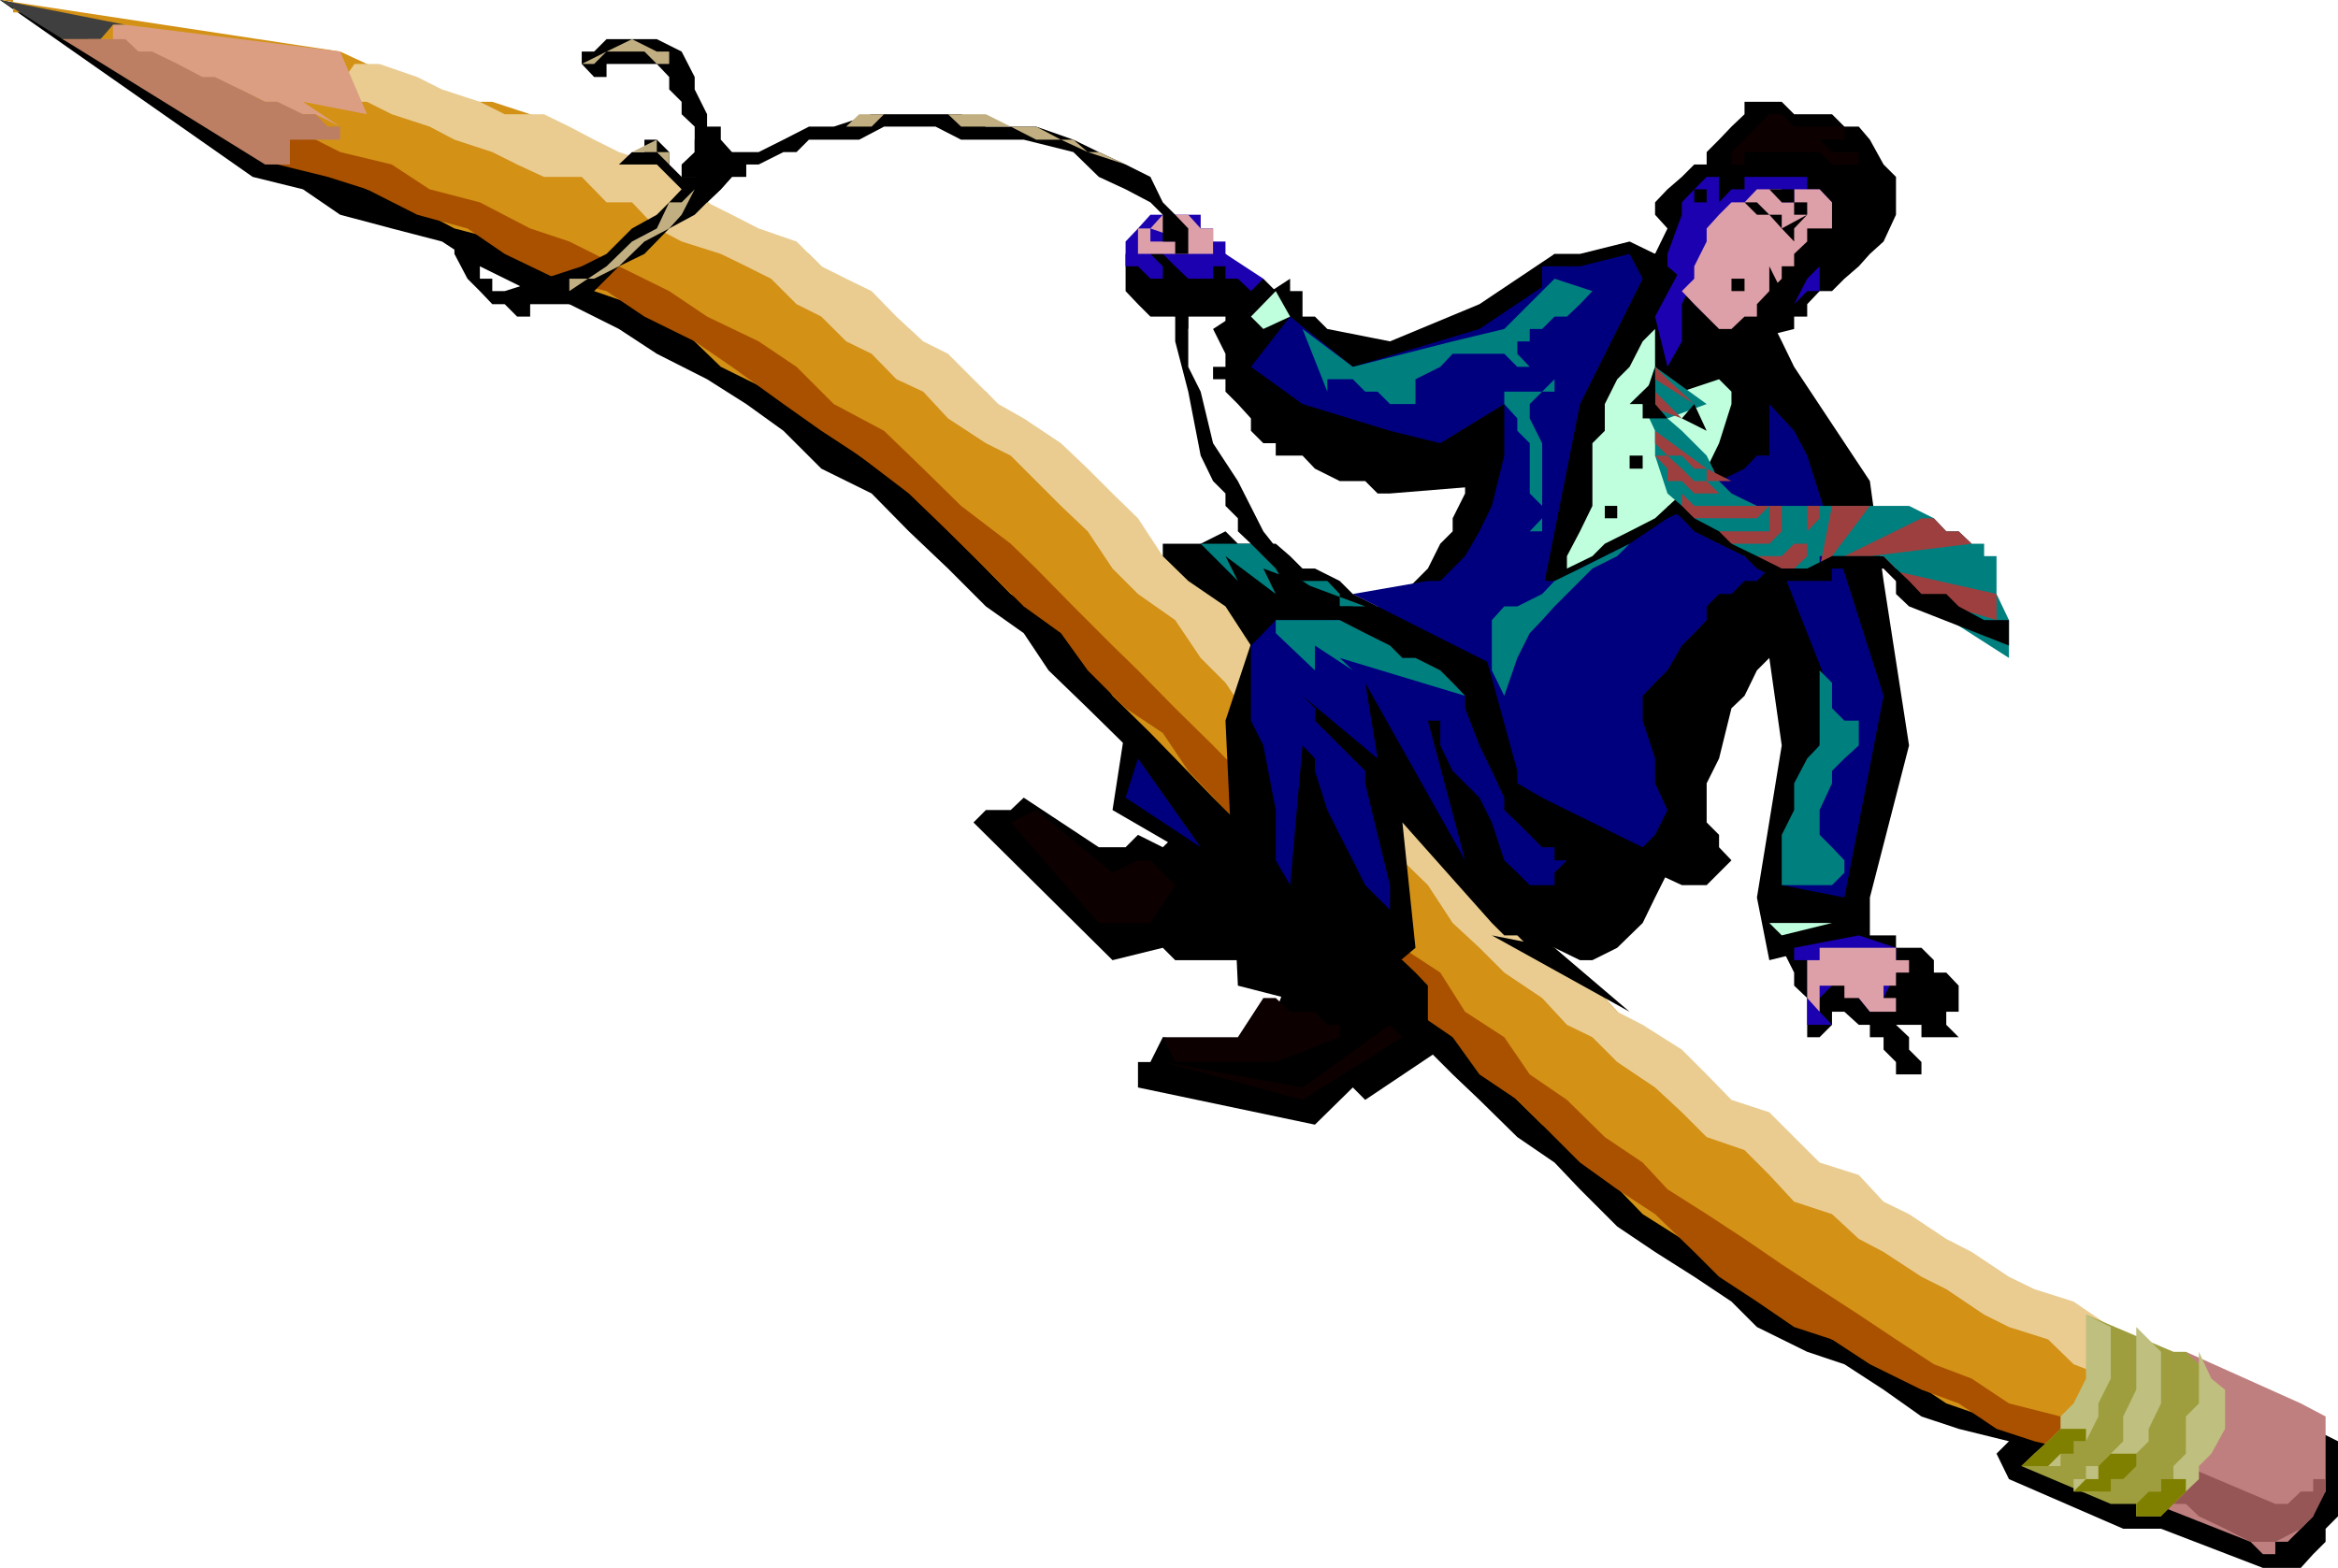 <svg xmlns="http://www.w3.org/2000/svg" width="358.102" height="240.199"><path d="m224.402 100.797-1.902-1.899h-1.898L218.703 97l-1.902-2-3.899-2.102H211L207.203 91l-2-2-3.8-1.902H199.5l-1.898-1.899-2.2-1.902h-5.8l-1.899-1.899-3.8 1.899h-5.801v1.902h-1.899l-1.902 13.7-3.899 25.199L193.5 137.5l9.8-7.703-7.898-23.2 31.2 25.2h1.898l1.902 1.902h2l1.899 1.899h9.601l3.801-3.801 1.899-2 2-3.797 1.898-3.8 1.902-2.2v-1.902l-31-17.301"/><path d="m182 126-3.898 3.797-3.801-1.899-1.899 1.899h-4.101l-11.5-7.598-2 1.899H151L149.102 126l21.3 21.098 7.7-1.899 1.898 1.899h11.602l1.898-3.801 1.902-1.899v-9.601l-1.902-2h-1.898l-2-1.899H185.8L183.902 126H182"/><path fill="#007f7f" d="m189.602 89-5.7-5.703h9.598l1.902 1.902 2.2 1.899L199.5 89h3.8l1.903 2v1.898h3.899l-15.602-5.8L195.402 91l-7.699-5.8 1.899 3.8"/><path fill="#00007f" d="m174.3 116.2-1.898 6 11.5 7.597zm0 0"/><path fill="#0c0000" d="M158.703 124.098 154.801 126l13.5 15.398h7.902l3.797-5.8-1.898-1.899-1.899-1.902h-1.902l-3.899 1.902-11.699-9.601"/><path d="m354.3 218.898-15.597-6V211.2h-1.902l-2-2.199-13.399-3.8-1.902 1.898V209h-1.898l-3.899 2.2-2.101 1.698h-2V215l-1.899 3.898v1.899l-1.902 1.902 1.902 3.899 17.5 7.601H331l15.602 6h5.8l1.899-2.101 1.902-1.899v-2l1.899-1.902v-11.5l-3.801-1.899"/><path d="M185.8 100.797 182 95l-5.797-4-3.8-3.902-4.102-5.7-7.7-7.699-5.8-3.902L151 66l-3.797-4.102L143.301 60l-4.098-3.8-3.8-3.903-3.801-1.899-3.899-3.8-3.8-2L120 40.797l-5.7-1.899L110.403 37l-4-2-3.902-4-3.797-2-3.902-1.902-5.7-1.899-3.898-1.902-4-1.899-3.902-2-5.7-1.898h-3.898L62 15.598l-3.898-1.899-6-1.902-3.801-2L0 0l38.703 27.098 7.7 1.902 5.699 3.898L60 35l7.703 2 5.797 3.797 7.703 3.8 6 2 7.598 3.801 5.8 3.801 7.7 3.899 6 3.8L120 66l5.8 5.797 7.7 3.8 5.703 5.801 6 5.7 5.797 5.8L156.8 97l3.802 5.7 6 5.8 5.8 5.7 3.801 3.898 5.797 6 5.703 5.699 3.899 3.902 6 5.7 3.8 5.8 5.801 3.801 3.797 6 5.8 3.898 5.7 5.7 4.102 3.902 5.8 5.7 5.7 3.898 3.898 4.101 5.703 5.7 5.797 3.898 6 3.8 5.703 3.801 3.899 3.899 7.699 3.8L282.5 209l6 3.898 5.8 4.102 5.7 1.898 7.703 1.899 6 3.8 7.7 2v-2l3.8-3.8 2-1.899 1.899-3.898 1.898-2.102V211.2l-3.797-2.2-5.8-1.902-5.801-1.899-4-3.8-5.801-2L302 197.5l-5.797-3.8-3.8-1.903-6-3.899L282.5 186l-3.797-3.8-5.8-2.2-3.801-3.8-5.801-3.903-3.801-1.899-4.098-3.8-3.8-3.899-5.801-3.8L242 155l-3.898-4-3.801-2-5.801-3.8-4.098-5.802-3.8-3.8-5.801-3.801-3.801-3.899-3.797-3.8-3.902-6-3.801-3.899-6-3.8-3.898-5.801-3.801-3.801"/><path fill="#d39115" d="m189.602 98.898-3.801-6L180 89l-3.797-3.8-3.8-5.802-4.102-3.8-3.899-3.801-3.8-3.899-5.801-3.8L151 60l-3.797-1.902-3.902-3.899-4.098-3.8-3.8-1.899-3.801-3.902-3.899-1.899-3.8-3.8L120 37l-5.7-2-3.898-2.102-4-3.898-3.902-1.902-3.797-1.899-5.8-1.902-3.801-1.899-3.899-2-4-1.898-5.8-1.902h-3.801L65.8 13.699 62 11.797l-5.797-2-4.101-1.899L0 0h2v1.898h1.902l3.801 1.899L9.602 6 13.5 7.898l3.8 1.899 3.903 2L25 13.699l4.102 1.899 3.8 1.902 1.899 1.898h2l1.902 2 1.899 1.899 7.699 1.902L56.203 29 62 31l7.602 4 7.699 2 6 3.797 7.699 3.8 5.8 2 7.602 3.801 6 5.801 7.7 3.801 5.8 4.098 7.7 5.699 5.699 3.902 6 5.7 5.8 5.8 5.7 5.801 5.8 4 6 5.797 3.801 5.8 5.801 5.7 3.797 3.902 5.8 6 5.802 5.7 3.8 3.898 6 5.703 3.801 5.797 5.797 3.8 3.8 5.801 5.802 4.102 6 5.7 3.8 3.898 5.801 5.699 5.797 3.902 3.8 3.801 5.802 6 6 3.797 5.699 3.902 5.8 3.801 5.7 3.898 5.8 3.801 5.801 1.899 6 4.101 5.7 3.801 5.8 2 7.7 1.898 6 3.801 7.601 1.899v-1.899l2-1.902L331 217l1.902-4.102 1.899-1.699 2-2.199-5.801-1.902-5.797-1.899-3.8-1.902-5.801-3.899-6-1.898-3.801-1.902-5.801-3.801-3.797-2-5.8-3.797-4-1.902L282.5 180l-5.7-1.902-7.698-7.7-5.801-1.898-3.801-3.902-4.098-3.801-5.8-3.797-3.801-4.102L242 149l-3.898-3.8-5.7-3.802-3.902-3.898-4.098-3.8-3.8-3.903L214.8 126l-3.8-3.8-3.797-6-3.902-3.903-5.7-3.797-4.101-5.8-3.898-3.802"/><path fill="#bf7f7f" d="m344.703 236.2 1.899 1.898h1.898v-1.899h1.902l2-2 1.899-1.902v-1.899l1.902-1.898V217l-3.8-2-17.602-7.902-1.899 1.902v11.797l-3.8 1.902v1.899l-1.899 2-2 1.902 19.5 7.7"/><path fill="#965656" d="m334.8 224.598 13.7 5.8h1.902l2-1.898h1.899v-1.902h1.902v-3.899 5.801l-1.902 3.797-1.899 1.902-3.902 2h-3.797l-3.902-2-4-1.902-2-1.899H331l-1.898-1.898 5.699-3.902"/><path fill="#aa5100" d="m329.102 220.797-7.7-1.899-5.8-1.898-7.899-2-5.703-3.8-5.797-2.2-5.8-3.8-5.7-3.802-6-3.898-5.8-3.8-5.7-3.903-5.8-3.797-6-3.8-3.801-4.102-5.801-3.899L240 168.5l-5.7-3.902-3.898-5.7-6-3.898-3.8-6-5.801-3.8-5.7-5.802-3.898-3.8-5.703-5.801-4.098-5.7-5.8-6-3.801-3.898L180 108.5l-5.7-5.8-3.898-3.802-6-6-5.699-5.8-3.902-3.801-7.598-5.797-5.8-5.703-6-5.797-7.7-4.102L122 56.2l-5.797-3.902-7.902-3.797-5.801-3.902-7.7-3.801L87.204 37l-6-2-7.703-4-7.7-2-5.8-3.8-7.898-1.903-7.7-3.899v2L42.5 23.297v1.902l7.703 1.899 6 1.902 7.7 3.898L71.601 35l5.699 3.898 7.902 3.801 7.7 1.899 5.8 3.902 7.7 3.797 5.699 3.902L120 61.9l5.8 4.1 5.802 3.797 7.601 5.8 6 5.801 5.797 5.7 5.8 5.8L162.5 97l4.102 5.7 5.8 5.8 5.7 3.797 3.898 5.8 5.703 6 3.899 3.801 6 5.801 3.8 5.7 5.801 5.8 5.7 3.801 3.898 6 5.699 3.898 4.102 5.7 5.8 3.902 9.598 9.598 5.703 4.101L253.5 186l6 5.797 3.8 3.8 5.802 3.801 5.699 3.899 5.8 1.902 5.801 3.801 7.899 3.898L300 215l5.8 3.898 5.802 1.899 7.898 1.902 5.703 3.899 3.899-5.801"/><path fill="#eacc91" d="m191.602 98.898-3.899-6L182 89l-3.898-3.8-3.801-5.802-3.899-3.8-3.8-3.801-4.102-3.899-5.7-3.8-3.898-2.2-7.699-7.699-3.8-1.902L137.3 48.5l-3.801-3.902-3.898-1.899-3.801-1.902L122 37l-5.797-2-4.101-2.102L108.3 31l-3.899-3.902-3.8-1.899-5.801-1.902-3.8-1.899-3.797-2-3.902-1.898h-6L73.5 15.598l-5.797-1.899-3.8-1.902-5.801-2H54.3l-4.098 5.8h6L60 17.5l5.8 1.898 3.802 2 5.8 1.899 3.801 1.902 4.098 1.899h5.8L92.903 31h3.899l3.8 4 3.801 2 6 1.898 3.899 1.899 3.8 1.902L122 46.598l3.8 1.902 3.802 3.797 3.898 1.902 3.8 3.899L141.403 60l3.801 4.098 5.797 3.8 3.8 1.899 3.903 3.902L162.5 77.5l4.102 3.898 3.8 5.7L174.301 91 180 95l3.902 5.797 3.801 3.8 3.899 5.801 6 3.801 3.8 3.899 3.801 6 3.899 3.8 5.699 3.899 3.902 3.8 3.797 5.801 4.102 3.801 3.8 3.801 5.801 3.898L240 157l3.902 1.898 3.801 3.801 5.797 3.899 4.102 3.8 3.8 3.801 5.801 2L271 180l3.8 4.098 5.802 1.902 4.101 3.797 3.797 2 5.8 3.8 3.802 1.903 5.8 3.898 3.801 1.899 6 1.902 3.899 3.801 5.699 2.2 5.8 1.698 3.801 2.102 1.899-2.102 2-1.699V209l-3.899-1.902-5.699-1.899-3.902-1.902-5.7-3.899-6-1.898-3.898-1.902-5.703-3.801-3.898-2-5.7-3.797-3.902-1.902-3.797-4.098-6-1.902-3.902-3.899-3.801-3.8-5.797-1.899-3.8-3.902-3.801-3.801-6-3.797-3.899-2-3.8-4-3.903-3.902-5.7-3.801-3.898-3.899-3.8-5.699-4.102-3.902-5.7-3.797-3.898-3.8-3.8-4.102-3.899-5.801-5.703-3.797-4.098-5.8-3.8-3.802"/><path fill="#9e9e3f" d="m332.902 207.098-13.402-5.7 1.902 1.899v3.8L319.5 211.2v3.8h-1.898v2l-2 1.898v1.899h-1.899v1.902l-2.101 1.899h-2l13.699 5.8H331l1.902-1.898 1.899-1.902 2-2v-1.899l1.902-3.8v-7.7L336.801 209l-2-1.902h-1.899"/><path fill="#bfbf7f" d="M319.5 201.398v9.801L317.602 215l-2 2v1.898l-1.899 1.899-2.101 1.902-2 1.899h6v-1.899l2-1.902h1.898l1.902-3.797v-2l1.899-3.8v-7.903l-3.801-1.899m7.703 1.899v9.601l-2 4.102v3.797l-3.8 3.8H319.5v2h-1.898v1.903h3.8l1.899-1.902h1.902v-2l2-1.899 1.899-1.902v-1.899L331 215v-7.902l-3.797-3.801m9.597 3.801V215l-2 2v5.7l-1.898 1.898v2H331v1.902h-1.898l-1.899 1.898v1.899H331v-1.899h1.902l1.899-1.898 2-1.902v-2l1.902-1.899 2.098-3.8v-6l-2.098-1.7-1.902-4.101"/><path fill="#7f7f00" d="m315.602 218.898-1.899 1.899-2.101 1.902-2 1.899h4.101l1.899-1.899h2v-1.902h1.898v-1.899h-3.898m7.698 3.802-1.898 1.898v2H319.5l-1.898 1.902h5.699v-1.902h1.902l2-2v-1.899h1.899-5.801m7.699 3.899v1.902h-1.898l-1.899 1.898v1.899H331l1.902-1.899 1.899-1.898v-1.902l2-2-2 2H331"/><path fill="#3f3f3f" d="m0 0 9.602 6h5.8l1.899-2.203h1.902L0 0"/><path fill="#db9e82" d="m56.203 17.5-4.101-9.602-32.899-4.101h-1.902V6H13.5l1.902 1.898h3.801l2 1.899H25l4.102 2H31l1.902 1.902h3.899l3.8 1.899H42.5l1.902 1.902h3.899l3.8 1.898-5.699-3.8 9.801 1.902"/><path fill="#bc7f63" d="m9.602 6 31 19.2h3.8v-3.802h7.7v-2h-1.899L48.301 17.5h-1.899L42.5 15.598h-1.898L36.8 13.699l-3.899-1.902H31l-3.797-2-3.902-1.899h-2.098l-2-1.898H9.602"/><path d="M108.3 29h2.102v-3.8l1.7-1.903-1.7-1.899v-2h-2.101l-1.899 2V25.2l1.899 1.899V29m129.801 116.2 11.5 9.8-21.102-11.703ZM94.8 25.2l2-1.903h1.903v-1.899h1.899l1.898 1.899v1.902l1.902 1.899h2V31l-5.8-5.8H94.8"/><path d="M108.3 29h-1.898v-1.902h-2v-1.899l2-1.902h5.7l2.199 1.902v1.899h-2.2L110.403 29h-2.101"/><path d="M108.3 21.398V17.5l-1.898-3.8v-1.903l-2-3.899-3.8-1.898h-7.7L91 7.898h-1.898v1.899l1.898 2h1.902v-2h7.7l1.898 2v1.902l1.902 1.899V17.5l2 1.898v3.899l1.899-1.899"/><path fill="#c1af82" d="M89.102 9.797H91l1.902-1.899h5.801l1.899 1.899h3.8-1.902V7.898h-1.898L96.8 6l-3.899 1.898-3.8 1.899m7.699 13.5h3.802l1.898 1.902v-1.902h-1.898v-1.899L96.8 23.297"/><path d="M180 44.598v7.699L182 60l1.902 9.797 1.899 3.902 1.902 1.899V77.5l1.899 1.898v2l2 1.899 3.8 3.8 2.2 3.903 3.8 1.898L205.203 97l3.899 1.898 3.8 1.899 3.899 1.902h3.8l1.899 1.899 1.902-1.899h2.2l-2.2-1.902H222.5l-1.898-1.899H214.8L211 97h-1.898l-3.899-4.102L199.5 89l-6-7.602-3.898-7.699-3.801-5.8L183.902 60 182 56.2V44.597l1.902-1.899H182l-2 1.899"/><path d="M230.402 108.5v-1.902h-3.8l-4.102-3.899-5.7-1.902L212.903 97l-3.8-2-1.899-2.102H193.5l-5.797 17.5L189.602 151l15.601 4 11.598-9.8-2-19.2 13.699 15.398 1.902 1.899h2l1.899 1.902h3.8l3.899 1.899h1.902l3.801-1.899 3.899-3.8 1.898-3.899 1.902-3.8 2.2-3.903v-5.7l-27.2-15.597"/><path d="m197.602 149-2.2 6v-2.102L193.5 157l-3.898 3.797-11.5-1.899-1.899 3.801h-1.902v3.899l27.101 5.699 5.801-5.7 1.899 1.903 11.5-7.703-1.899-3.797v-6l-1.902-2-2-1.902-3.801-1.899h-5.797l-1.902 1.899h-5.7V149m69.602-50.102 1.899 1.899v-1.899zM242 46.598l5.703-5.801 3.899-1.899h1.898L255.402 35l-1.902-2.102V31l1.902-2 2.2-1.902 1.898-1.899h1.902v-1.902l1.899-1.899 1.902-2 2-1.898v-1.902h5.7L274.8 17.5h5.8l1.899 1.898h2.203l1.7 2L288.5 25.2l1.902 1.899v5.8L288.5 37l-2.098 1.898-1.699 1.899-2.203 1.902-1.898 1.899h-1.899l-1.902 2V48.5h-2v1.898l-7.598 1.899-3.902 1.902-1.899 2-1.902-2h-7.898l-2-1.902h-1.899l-1.902-1.899-3.801-3.8"/><path d="m286.402 137.5 6-23.3L288.5 89l-2.098-15.3-11.601-17.5-1.899-3.903L271 48.5l-1.898-3.902-3.899-1.899-3.8-1.902-3.801-1.899H253.5L249.602 37 242 38.898h-3.898l-1.899 1.899-1.902 3.8V48.5l-1.899 3.797-2 3.902-1.902 1.899v6L226.602 66v3.797l-2.2 3.902v1.899l-1.902 3.8v2l-1.898 1.899-1.899 3.8L214.801 91 211 95l-1.898 3.898-3.899 3.801-1.902 1.899v2h1.902l2 1.902 3.797 1.898 3.8 3.801 3.903 2 5.7 3.801 4.097 2.2 5.8 3.8 5.7 1.898 3.902 1.899 5.7 2 3.898 1.902 4.102 1.899h3.8l3.801-3.801-1.902-2v-1.899L261.402 126v-6l1.899-3.8 1.902-7.7 2-1.902 1.899-3.899 1.898-1.902 1.902 13.402-3.8 23.301 1.898 9.598 15.402-3.801V137.5"/><path d="m226.602 46.598-13.7 5.699-9.601-1.899-1.899-1.898H199.5v-3.902h-1.898v-1.899L185.8 50.4l1.902 3.8v2H185.8v1.899h1.902V60l1.899 1.898 2 2.2V66l1.898 1.898h1.902v1.899h4.098l1.902 2 3.801 1.902h3.899L211 75.598h1.902l23.301-1.899 1.899-34.8-11.5 7.699"/><path d="M197.602 48.5v-1.902h-2.2v-2l-1.902-1.899h-1.898l-2-1.902-1.899-1.899h-1.902L183.902 37v-2h-9.601v3.898h-1.899v5.7l1.899 2 1.902 1.902H180l2 1.898V48.5h1.902v-1.902V48.5h3.801v1.898l3.899 3.801 6-5.699m77.198 87.098-1.898 1.902v7.7l1.899 3.8v2l2 1.898v6h1.902l1.899-1.898v-6 4h1.898l2.203 2h1.7v1.898h2.097v1.899l1.902 1.902v1.899h3.899v-1.899l-1.899-1.902v-1.899l-2-1.898h3.899v1.898H300L298.102 157v-2H300v-4l-1.898-2h-1.899v-1.902l-1.902-1.899h-3.899v-1.902h-4l-1.699-1.899-2.203-2V137.5l-1.898-1.902H274.8"/><path fill="#00007f" d="m197.602 48.5-6 7.7 7.898 5.698L212.902 66l7.7 1.898 9.8-6 7.7-19.199-11.5 7.7-19.399 5.8-9.601-7.699"/><path fill="#00007f" d="M251.602 42.7 242 61.897 236.203 91l-5.8 11.7-23.2-11.7 11.5-2h1.899l1.898-1.902 1.902-1.899 2.2-3.8L228.5 77.5l1.902-7.703V56.199l2-2v-3.8l1.899-3.801 1.902-2v-3.801H242l7.602-1.899 2 3.801"/><path fill="#00007f" d="M271 69.797h-1.898l-1.899 2-3.902 1.902L259.5 77.5l-4.098 1.898-5.8 3.899-3.801 1.902L242 87.098 240 89h-3.797l-1.902 2-1.899 1.898-2 2.102-1.902 2h-1.898l5.8 21.098V120l3.801 2.2 3.797 1.898 3.902 1.902 3.801 1.898 3.899 1.899 1.898-1.899 1.902-3.8L253.5 120v-3.8l-1.898-5.802v-3.8l1.898-2 1.902-1.899 2.2-3.8L259.5 97l1.902-2v-2.102L263.301 91h1.902l2-2h1.899L271 87.098h1.902l7.7 19.5-7.7 29 9.598 1.902 6-30.902-11.7-36.801-2-3.797-3.8-4.102v7.899"/><path fill="#00007f" d="m224.402 106.598-1.902-2-3.797-1.899-3.902-1.902L211 98.898 207.203 97l-2-2h-9.8l-1.903 2-1.898 1.898v11.5l1.898 3.801 1.902 9.899v7.699l2.2 3.8L199.5 114.2l1.902 2v1.899l1.899 6 1.902 3.8 2 3.899 1.899 3.8L211 137.5l1.902 1.898v-3.8l-1.902-7.7-1.898-7.898v-1.902l-7.7-7.7V108.5l-1.902-1.902 11.5 9.601-1.898-11.601 15.3 27.199-5.699-21.399h1.899v3.801l1.898 3.899 4.102 4.101L228.5 126l1.902 5.797 2 1.902 1.899 1.899h3.8v-1.899l1.899-1.902h-1.898v-2h-1.899l-1.902-1.899-1.899-1.898-2-1.902v-1.899l-1.902-4.101-1.898-3.899-2.2-5.699v-1.902"/><path fill="#bfffdd" d="m191.602 48.5 3.8-3.902 2.2 3.902-4.102 1.898-1.898-1.898m61.898 1.898-1.898 1.899-2 3.902-1.899 1.899-1.902 3.8V66l-1.899 1.898V77.5L242 81.398l-2 3.801v1.899l3.902-1.899 1.899-1.902 3.8-1.899 3.899-2 4.102-3.8 3.8-3.801 1.899-3.899 1.902-6V60l-1.902-1.902L257.6 60l-4.101-3.8v-5.802m17.501 91 1.902 1.899 7.7-1.899zm0 0"/><path fill="#007f7f" d="m201.402 102.7-6-5.7v-2h9.801l3.899 2 3.8 1.898 1.899 1.899h2l3.8 1.902 1.899 1.899 1.902 2-19.199-5.801 2 1.902-5.8-3.8v3.8"/><path fill="#0c0000" d="M178.102 158.898 180 162.7h15.402l9.801-3.8V157h-1.902l-1.899-2h-3.8l-2.2-2.102H193.5l-3.898 6h-11.5"/><path fill="#1b01af" d="m255.402 38.898 2.2-6V31l1.898-2 1.902-1.902h1.899V31l1.902-2h2v-1.902h9.598V29h1.902l1.899 2v1.898h-1.899L276.801 35l-2 2h-1.899L271 40.797l-7.7 7.703h-1.898l-1.902-1.902-1.898-2v-1.899l-2.2-1.902v-1.899"/><path fill="#1b01af" d="M257.602 40.797 253.5 48.5l1.902 7.7 2.2-3.903v-5.7L259.5 42.7v-1.902l-1.898-1.899v1.899"/><path fill="#dda0a8" d="M280.602 31v4H276.8v2l-2 1.898v1.899h-1.899v1.902L271 44.598l-1.898 2V48.5h-1.899l-2 1.898h-1.902l-3.801-3.8-1.898-2 1.898-1.899v-1.902L261.402 37v-2l1.899-2.102L265.203 31h2l1.899-2h3.8v2h1.899v-2h3.902l1.899 2"/><path fill="#1b01af" d="M183.902 35v-2.102h-7.699L174.301 35l-1.899 2v3.797h1.899l1.902 1.902h1.899v-1.902l-1.899-1.899h1.899L180 40.797l2 1.902h3.8v-1.902h1.903v1.902h1.899l2 1.899 1.898-1.899-5.797-3.8V37h-1.902v-2h-1.899"/><path fill="#dda0a8" d="M174.3 35v3.898h11.5V35h-1.898L182 32.898h-3.898L176.203 35 182 37h-5.797v-2h-1.902"/><path d="M271 29h3.8v2h2v1.898h-2V31h-1.898L271 29"/><path fill="#1b01af" d="m274.8 145.2 9.903-1.903 5.7 1.902V149l-1.903 3.898V155h-2.098l-1.699-2.102L282.5 151l-1.898-2v2l-1.899 1.898V155l1.899 2H276.8v-9.902h-2v-1.899"/><path fill="#007f7f" d="m255.402 64.098 2.2 1.902 1.898 1.898 1.902 1.899 1.899 3.902 1.902 1.899 3.899 1.902h23.3l3.801 1.898 1.899 2H300l2 1.899h1.902v1.902h1.899V91l1.902 4v5.797L292.403 91l-2-2v-1.902l-1.903-1.899h-9.797v1.899H271l-3.797-1.899-2-1.902-3.8-1.899-1.903-2-1.898-1.898-2.2-1.902-1.902-5.801V66l-1.898-4.102 3.8 2.2"/><path fill="#9e3f3f" d="m305.8 95-13.398-4-3.902-3.902L305.8 91v4M302 83.297l-15.598 1.902H282.5l11.8-5.8h1.903l1.899 2H300l2 1.898M286.402 77.5l-5.8 7.7-1.899 1.898 1.899-9.598h5.8m-7.699 0v1.898l-1.902 2V85.2l-2 1.899H271l-1.898-1.899h3.8l1.899-1.902h2V77.5h1.902m-5.801 0v3.898L271 83.297h-7.7l-1.898-1.899H271V77.5h1.902"/><path fill="#9e3f3f" d="m271 77.5-1.898 1.898h-11.5v-3.8h-2.2 2.2L259.5 77.5H271m-3.797-1.902H259.5l-1.898-1.899h-2.2v-1.902l-1.902-2h1.902l2.2 2 1.898 1.902h1.902l1.899 1.899h3.902"/><path fill="#9e3f3f" d="M265.203 73.7h-3.8v-1.903H259.5l-1.898-2h-2.2l-1.902-1.899V66l7.902 5.797 3.801 1.902"/><path d="m307.703 98.898-15.3-6-2-1.898v-2l-1.903-1.902h-7.898V89h-7.7l-3.8-1.902-1.899-1.899-3.902-1.902-3.801-1.899-1.898-2-2.2-1.898h2.2l1.898 1.898 3.8 2 1.903 1.899 3.899 1.902 3.8 1.899h3.899l3.8-1.899h7.899l1.902 1.899 2 1.902 1.899 2h3.8L300 92.898 303.902 95h3.801v3.898"/><path fill="#007f7f" d="m253.5 56.2-1.898 5.698 3.8 2.2 6-2.2L253.5 56.2"/><path fill="#9e3f3f" d="m253.5 60 4.102 4.098-6-2.2zm0-1.902v-1.899l1.902 1.899 4.098 3.8-6-3.8m6 1.902 1.902 1.898L259.5 60"/><path d="m253.5 56.2-1.898 5.698v2.2h3.8l-1.902-2.2V56.2"/><path fill="#007f7f" d="M199.5 50.398 203.3 60v-1.902h3.903L209.102 60H211l1.902 1.898h3.899v-3.8l3.8-1.899 1.899-2h7.902l2 2h1.899l-1.899-2v-1.902h1.899v-1.899h1.902l1.899-1.898H240l2-1.902 1.902-2-5.8-1.899-7.7 7.7-7.902 1.898-15.297 3.902-7.703-5.8m38.602 7.699L236.203 60h-5.8v1.898l2 2.2V66l1.898 1.898v7.7l1.902 1.902v1.898l-1.902 2h1.902v-13.5l-1.902-3.8v-2.2L236.203 60h1.899v-1.902M276.8 97l1.903 3.797v13.402l-1.902 2-2 3.801v4.098l-1.899 3.8v7.7h7.7l1.898-1.899v-1.902l-1.898-2-1.899-1.899v-3.8l1.899-4.098v-1.902l1.898-1.899 2.203-2V108.5v1.898H282.5l-1.898-1.898v-3.902l-1.899-1.899v-1.902L276.801 97"/><path fill="#0c0000" d="m178.102 162.7 21.398 5.8 15.3-9.602-1.898-1.898-13.402 9.598-21.398-3.899"/><path fill="#dda0a8" d="M278.703 147.098h-1.902v5.8l1.902 2.102v-4h3.797v1.898h2.203l1.7 2.102h4v-2.102H288.5V151h1.902v1.898V151h2-2v-2h2v-1.902h-2v-1.899h-11.699v1.899"/><path d="m249.602 61.898 3.898-3.8v3.8zm9.898 0-1.898 2.2 3.8 1.902zm0 0"/><path fill="#007f7f" d="m251.602 81.398-2 1.899-3.801 1.902L242 87.098 238.102 89l-1.899 2-3.8 1.898h-2L228.5 95v7.7l1.902 3.898v7.601-7.601l2-5.801L234.301 97l1.902-2 1.899-2.102 5.8-5.8 3.801-1.899 1.899-1.902 2-1.899"/><path d="M249.602 71.797h2v-2h-2v2m-1.899 7.601V77.5h-1.902v1.898h1.902"/><path fill="#1b01af" d="M278.703 40.797v3.8h-1.902l-2 2 2-3.898 1.902-1.902"/><path d="m276.8 32.898-2 2.102v2l-1.898-2L271 32.898h-1.898L267.203 31h1.899L271 32.898h1.902V35l3.899-2.102m-3.899 11.7L271 40.797v5.8zm-5.699 0v-1.899h-2v1.899h2"/><path fill="#0c0000" d="M265.203 25.2v-1.903l2-1.899 1.899-2L271 17.5h1.902l1.899 1.898h7.699v2h-5.7 1.903l1.899 1.899h4.101v1.902h1.7-5.801l-1.899-1.902h-11.5v1.902h-2"/><path d="M261.402 27.098V29H259.5v2h1.902v-3.902m-157 0V29l-1.902 2-1.898 1.898L96.8 35l-3.899 3.898-3.8 1.899-5.801 1.902-6 1.899h-1.899v-1.899H73.5v-3.8L69.602 37v1.898l2 3.801 1.898 1.899 1.902 2h1.899l1.902 1.902h2v-1.902h7.899l1.898-2 3.8-3.801 3.903-1.899L102.5 35l3.902-2.102L108.301 31l2.101-2v-1.902h-6"/><path fill="#c1af82" d="M87.203 44.598v-1.899H91l3.8-1.902L98.704 37l3.797-2 1.902-2.102 2-3.898v-1.902V29l-2 2H102.5l-1.898 4-3.801 2-3.899 3.797-5.699 3.8"/><path d="M108.3 25.2h2.102l1.7-1.903h4.101L120 21.398l3.902-2h3.801L133.5 17.5h13.703L151 19.398h7.703l5.7 2 3.898 1.899 4.101 1.902 3.801 1.899L178.102 31 180 32.898 182 35v3.898h-2V37h-1.898v-4.102L176.203 31l-3.8-2-4.102-1.902-3.899-3.801-7.601-1.899h-9.598l-3.902-2h-7.899l-3.8 2h-7.7L122 23.297h-2l-3.797 1.902h-1.902l-2.2 1.899L110.403 29l-2.101 2v-5.8"/><path fill="#c1af82" d="M122 19.398h7.602l2-1.898H151l3.8 1.898h3.903l3.797 2 4.102 1.899 5.8 1.902-4.101-1.902h-1.7l-2.199-1.899h-5.699l-3.902-2h-7.598l-2-1.898h-9.8l-1.903 1.898H122"/></svg>
